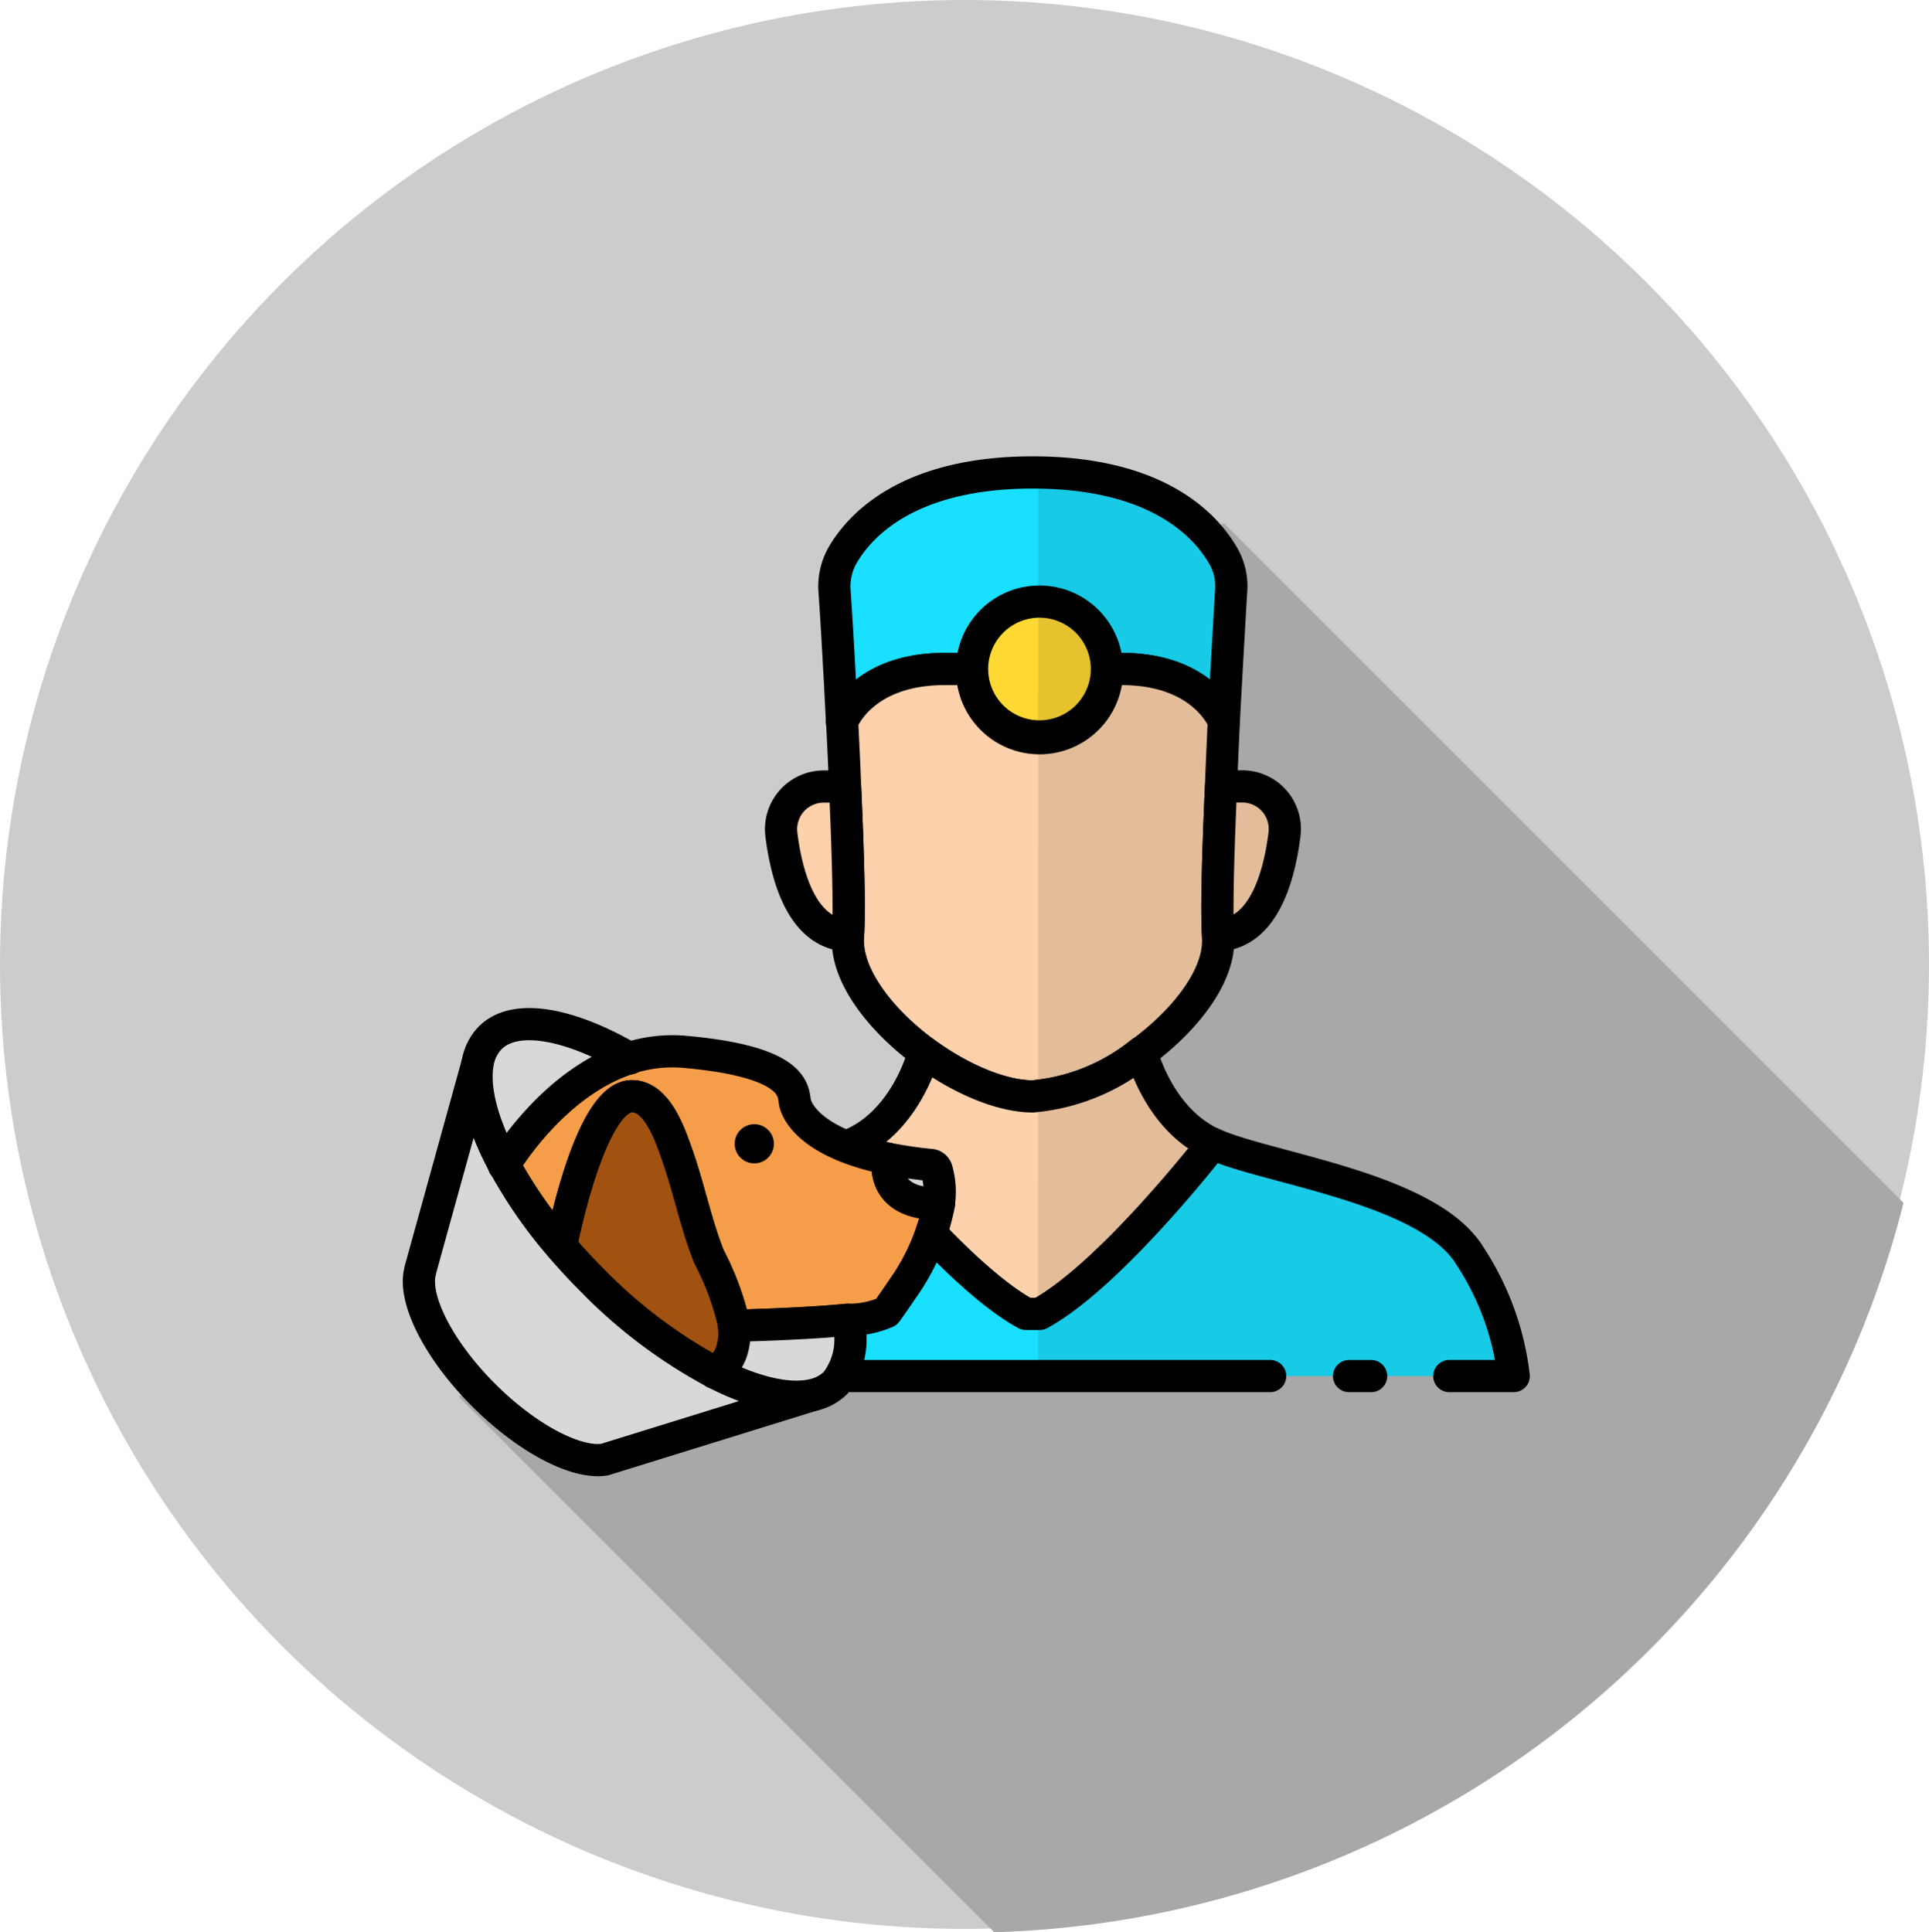 <svg id="Vet" xmlns="http://www.w3.org/2000/svg" width="119.822" height="120.029" viewBox="0 0 119.822 120.029">
  <g id="Circle">
    <circle id="Ellipse_52" data-name="Ellipse 52" cx="59.911" cy="59.911" r="59.911" fill="#ccc"/>
  </g>
  <g id="Shadow" transform="translate(28.49 32.499)">
    <path id="Path_186" data-name="Path 186" d="M154.764,226.13a60.053,60.053,0,0,0,56.487-45.307L169.03,138.6l-11.537,9.051v29.5L121.5,192.859Z" transform="translate(-121.5 -138.6)" fill="#a9a8a8"/>
  </g>
  <g id="Icon" transform="translate(26.018 29.348)">
    <g id="Vet-2" data-name="Vet">
      <path id="Path_187" data-name="Path 187" d="M245.694,132.476c-.087,1.5-.272,4.652-.457,8.139-.15-.359-1.522-3.252-6.371-3.252h-.891a4.188,4.188,0,0,0-8.373,0h-1.7c-5.182,0-6.38,3.283-6.38,3.283-.174-3.5-.359-6.666-.469-8.176a3.918,3.918,0,0,1,.509-2.176c1.088-1.876,4.106-5.133,11.811-5.133s10.711,3.266,11.8,5.133A3.714,3.714,0,0,1,245.694,132.476Z" transform="translate(-195.236 -125.16)" fill="#19e0ff" stroke="#000" stroke-linecap="round" stroke-linejoin="round" stroke-width="2"/>
      <path id="Path_188" data-name="Path 188" d="M246.791,180.475v.012c-.063,1.325-.124,2.7-.174,4.045-.174,3.885-.286,7.557-.185,9.253v.1c.148,2.375-2.031,5.159-4.751,7.161a12.547,12.547,0,0,1-6.741,2.734c-1.993,0-4.563-1.126-6.765-2.746-2.708-2-4.873-4.786-4.725-7.149v-.1c.1-1.7,0-5.367-.185-9.253-.049-1.334-.113-2.708-.185-4.019,0,0,1.2-3.283,6.38-3.283h1.7a4.188,4.188,0,1,0,8.373,0h.884C245.269,177.223,246.641,180.116,246.791,180.475Z" transform="translate(-196.79 -165.02)" fill="#fcd1ab" stroke="#000" stroke-linecap="round" stroke-linejoin="round" stroke-width="2"/>
      <path id="Path_189" data-name="Path 189" d="M211.07,217.623c-2.833-.1-3.81-3.611-4.143-6.284a2.65,2.65,0,0,1,2.633-2.969h1.325C211.059,212.255,211.169,215.927,211.07,217.623Z" transform="translate(-184.41 -188.859)" fill="#fcd1ab" stroke="#000" stroke-linecap="round" stroke-linejoin="round" stroke-width="2"/>
      <path id="Path_190" data-name="Path 190" d="M326.675,211.308c-.333,2.673-1.311,6.172-4.129,6.284-.1-1.7.012-5.367.185-9.253h1.311a2.643,2.643,0,0,1,2.633,2.969Z" transform="translate(-272.904 -188.836)" fill="#fcd1ab" stroke="#000" stroke-linecap="round" stroke-linejoin="round" stroke-width="2"/>
      <path id="Path_191" data-name="Path 191" d="M265.886,163.551a4.188,4.188,0,1,1-4.193-4.181A4.188,4.188,0,0,1,265.886,163.551Z" transform="translate(-223.147 -151.348)" fill="#ffd833" stroke="#000" stroke-linecap="round" stroke-linejoin="round" stroke-width="2"/>
      <path id="Path_192" data-name="Path 192" d="M248.33,284.429S242.015,292.582,237.6,295h-.856C232.317,292.584,226,284.429,226,284.429c3.283-1.5,4.343-5.431,4.4-5.689,2.2,1.618,4.758,2.746,6.762,2.746a12.486,12.486,0,0,0,6.746-2.739C244.018,279.12,245.092,282.956,248.33,284.429Z" transform="translate(-199.025 -242.728)" fill="#fcd1ab" stroke="#000" stroke-linecap="round" stroke-linejoin="round" stroke-width="2"/>
      <path id="Path_193" data-name="Path 193" d="M190.825,317.432H146.21a17.658,17.658,0,0,1,2.736-7.464c2.57-4.228,12.58-5.424,15.973-6.969,0,0,6.308,8.153,10.732,10.573h.856C180.935,311.155,187.249,303,187.249,303c3.4,1.543,13.4,2.729,15.982,6.966a17.257,17.257,0,0,1,2.722,7.466h-4" transform="translate(-137.945 -261.3)" fill="#19e0ff" stroke="#000" stroke-linecap="round" stroke-linejoin="round" stroke-width="2"/>
      <line id="Line_23" data-name="Line 23" x1="1.372" transform="translate(57.781 56.133)" fill="#19e0ff" stroke="#000" stroke-linecap="round" stroke-linejoin="round" stroke-width="2"/>
      <path id="Path_194" data-name="Path 194" d="M135.45,302.215l-12.957,4.017c-1.747.272-4.779-1.285-7.5-4-2.854-2.851-4.425-6.052-3.942-7.738v-.038l3.562-12.866c-.3,1.6.3,3.85,1.641,6.331a.308.308,0,0,0,.047.082,29.163,29.163,0,0,0,3.477,4.985q.922,1.076,1.974,2.131a31.192,31.192,0,0,0,7.5,5.658.439.439,0,0,0,.1.054C131.759,302.058,133.921,302.572,135.45,302.215Z" transform="translate(-110.961 -244.91)" fill="#d8d8d8" stroke="#000" stroke-linecap="round" stroke-linejoin="round" stroke-width="2"/>
      <path id="Path_195" data-name="Path 195" d="M157.379,285.175c-4.781-.982-5.672-2.94-5.764-3.548-.115-.717-.054-2.481-6.837-3.086a8.785,8.785,0,0,0-3.449.387c-4.561,1.458-7.48,6.157-7.768,6.626a.308.308,0,0,0,.047.082,29.163,29.163,0,0,0,3.477,4.985s.176-.924.5-2.195c.7-2.753,2.1-7.131,3.911-7.131,1.573,0,2.375,2.434,2.79,3.6.734,2.08,1.172,4.312,1.991,6.376a16.934,16.934,0,0,1,1.571,4.289c.689-.014,4.493-.113,7.065-.371a5.956,5.956,0,0,0,2.392-.483c.249-.333,1.172-1.688,1.172-1.688a13.458,13.458,0,0,0,2.1-5.067C160.563,287.951,157.128,288.291,157.379,285.175Z" transform="translate(-128.261 -242.55)" fill="#f59d48" stroke="#000" stroke-linecap="round" stroke-linejoin="round" stroke-width="2"/>
      <path id="Path_196" data-name="Path 196" d="M133.538,308.642l-.068-.045a.26.26,0,0,1,.021-.038A.307.307,0,0,0,133.538,308.642Z" transform="translate(-128.192 -265.556)" fill="#d8d8d8" stroke="#000" stroke-linecap="round" stroke-linejoin="round" stroke-width="2"/>
      <path id="Path_197" data-name="Path 197" d="M238.281,309.716s-3.435.34-3.184-2.776a25.864,25.864,0,0,0,2.668.394.424.424,0,0,1,.37.279A4.91,4.91,0,0,1,238.281,309.716Z" transform="translate(-205.979 -264.316)" fill="#d8d8d8" stroke="#000" stroke-linecap="round" stroke-linejoin="round" stroke-width="2"/>
      <path id="Path_198" data-name="Path 198" d="M189.108,363.444a.03.03,0,0,0-.023.014l-.075-.068A.443.443,0,0,0,189.108,363.444Z" transform="translate(-170.709 -307.529)" fill="#d8d8d8" stroke="#000" stroke-linecap="round" stroke-linejoin="round" stroke-width="2"/>
      <line id="Line_24" data-name="Line 24" x1="0.054" y2="0.19" transform="translate(3.665 36.483)" fill="none" stroke="#000" stroke-linecap="round" stroke-linejoin="round" stroke-width="2"/>
      <path id="Path_199" data-name="Path 199" d="M159.2,306.3a2.42,2.42,0,0,1-1.029,1.271.442.442,0,0,1-.1-.054,31.193,31.193,0,0,1-7.5-5.658q-1.055-1.055-1.974-2.131s.176-.924.5-2.195c.7-2.753,2.1-7.131,3.911-7.131,1.573,0,2.375,2.434,2.79,3.6.734,2.08,1.172,4.312,1.991,6.376a16.935,16.935,0,0,1,1.571,4.289,3.588,3.588,0,0,1-.157,1.634Z" transform="translate(-139.767 -251.654)" fill="#a15210" stroke="#000" stroke-linecap="round" stroke-linejoin="round" stroke-width="2"/>
      <path id="Path_200" data-name="Path 200" d="M196.863,353.545a2.863,2.863,0,0,1-1.407.748c-1.529.356-3.691-.157-6.1-1.39a2.42,2.42,0,0,0,1.029-1.271,3.588,3.588,0,0,0,.157-1.641c.689-.014,4.493-.113,7.065-.371A4.342,4.342,0,0,1,196.863,353.545Z" transform="translate(-170.977 -296.988)" fill="#d8d8d8" stroke="#000" stroke-linecap="round" stroke-linejoin="round" stroke-width="2"/>
      <path id="Path_201" data-name="Path 201" d="M135.728,273.421c-4.561,1.458-7.48,6.158-7.768,6.626-1.339-2.481-1.937-4.727-1.641-6.331a2.9,2.9,0,0,1,.781-1.559C128.642,270.621,132.007,271.266,135.728,273.421Z" transform="translate(-122.661 -237.043)" fill="#d8d8d8" stroke="#000" stroke-linecap="round" stroke-linejoin="round" stroke-width="2"/>
      <path id="Path_202" data-name="Path 202" d="M166.728,280.323l-.038-.023" transform="translate(-153.623 -243.922)" fill="none" stroke="#000" stroke-linecap="round" stroke-linejoin="round" stroke-width="2"/>
      <path id="Path_203" data-name="Path 203" d="M275,181.3h29.871a17.478,17.478,0,0,0-2.725-7.464c-2.572-4.228-12.578-5.424-15.98-6.969-3.238-1.475-4.312-5.311-4.411-5.682h0c2.72-2,4.9-4.786,4.748-7.161v-.1c2.814-.113,3.8-3.611,4.132-6.284A2.643,2.643,0,0,0,288,144.674h-1.313c.049-1.348.113-2.72.174-4.045v-.012c.185-3.487.373-6.641.457-8.139a3.691,3.691,0,0,0-.507-2.176c-1.088-1.876-4.094-5.133-11.8-5.133h0Zm9.074-18.993c.317-.2.633-.417.938-.645-.307.235-.624.441-.938.647Z" transform="translate(-236.536 -125.168)" opacity="0.1"/>
      <circle id="Ellipse_53" data-name="Ellipse 53" cx="1.217" cy="1.217" r="1.217" transform="translate(19.619 40.486)"/>
    </g>
  </g>
</svg>
